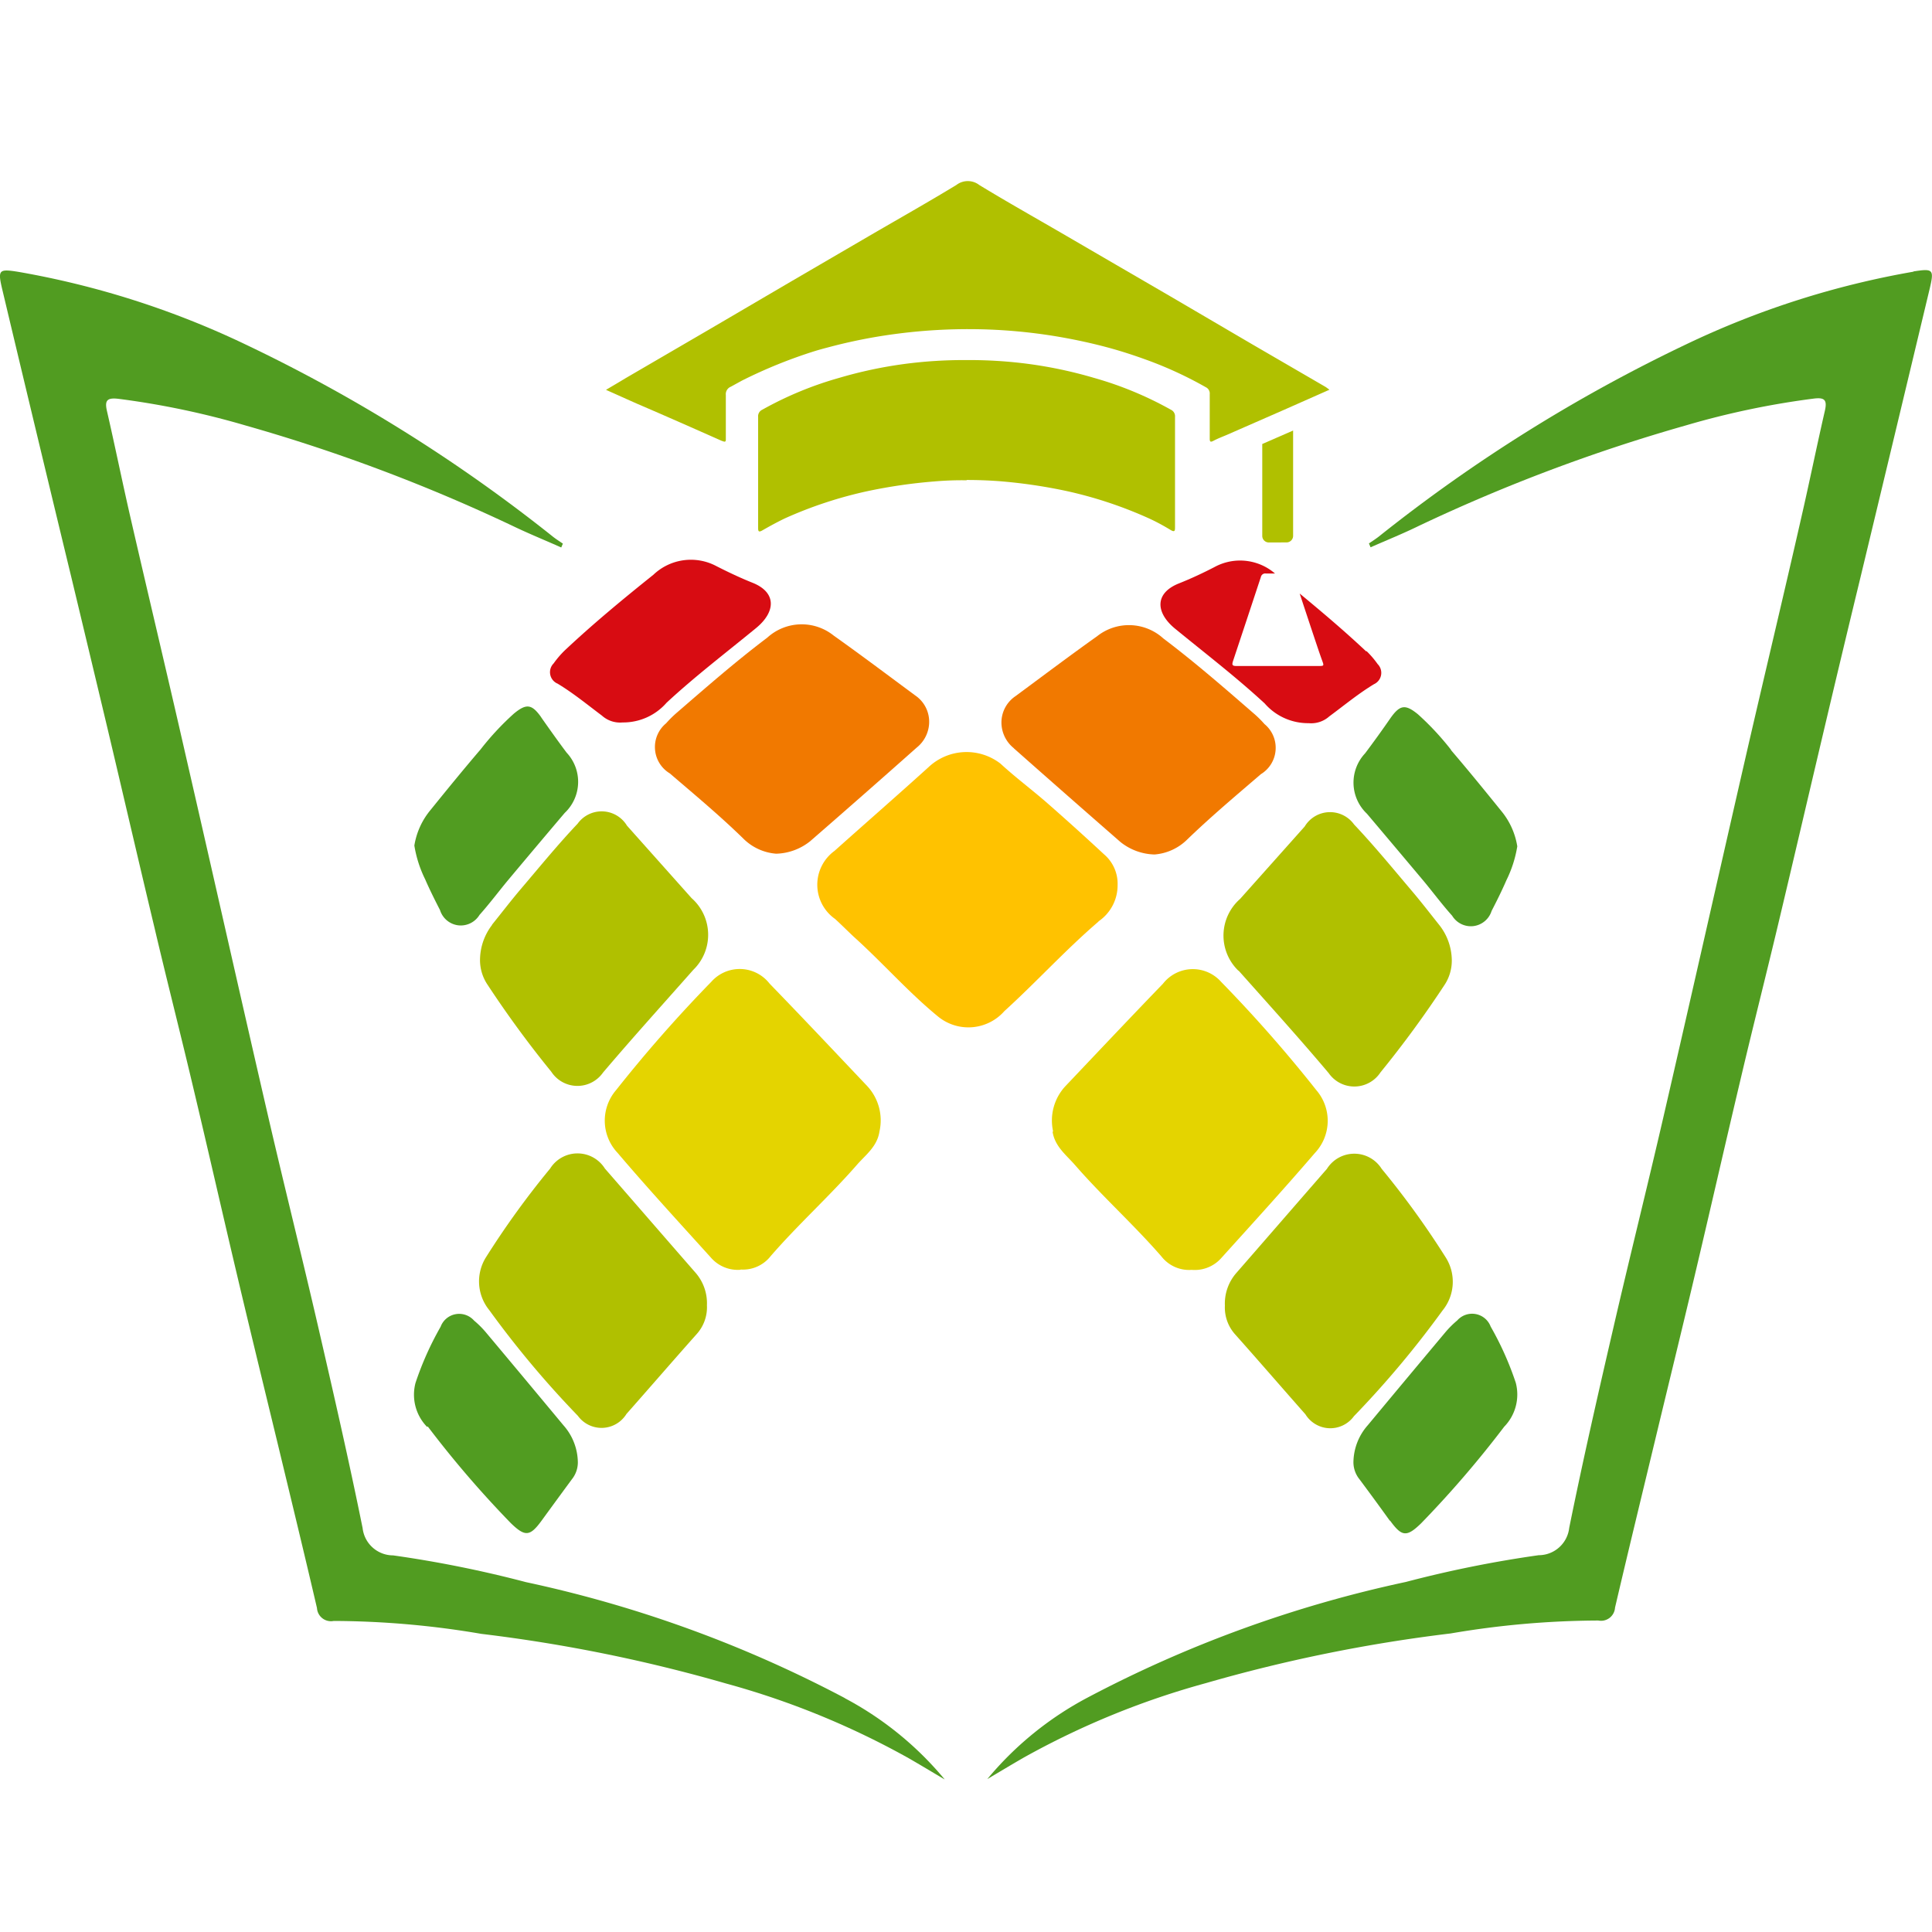 <svg xmlns="http://www.w3.org/2000/svg" width="32" height="32" viewBox="0 0 32 32">
  <g id="favicon" transform="translate(-3959 -1595)">
    <rect id="Rectangle_23510" data-name="Rectangle 23510" width="32" height="32" rx="6" transform="translate(3959 1595)" fill="none"/>
    <g id="Group_55658" data-name="Group 55658" transform="translate(35 -28)">
      <path id="Path_5840" data-name="Path 5840" d="M-973.123,233.832c-.029,0-.049.015-.044.04a.125.125,0,0,0,.088.107c.019,0,.055-.007.048-.029a.2.2,0,0,0-.092-.118" transform="translate(4909.456 1394.39)" fill="#161615"/>
      <path id="Path_5841" data-name="Path 5841" d="M-1271.258,238.589a20.439,20.439,0,0,0-5.281-1.92,19.2,19.2,0,0,0-2.2-.443.509.509,0,0,1-.505-.452c-.226-1.117-.481-2.228-.737-3.338-.267-1.157-.556-2.309-.824-3.466-.46-1.991-.908-3.987-1.366-5.98-.3-1.319-.615-2.636-.918-3.954-.135-.588-.255-1.179-.39-1.767-.041-.178.008-.219.185-.2a13.643,13.643,0,0,1,2.114.443,28.531,28.531,0,0,1,4.426,1.665c.264.127.536.237.8.355l.027-.064c-.054-.037-.11-.072-.161-.112a26.3,26.3,0,0,0-5.1-3.189,14.46,14.46,0,0,0-3.756-1.2c-.325-.052-.346-.037-.269.289q.571,2.4,1.152,4.8.293,1.221.584,2.441c.263,1.108.519,2.217.784,3.325.2.852.417,1.7.619,2.552.26,1.089.507,2.181.765,3.27.213.9.433,1.8.651,2.7.221.917.444,1.835.658,2.754a.233.233,0,0,0,.09.17.233.233,0,0,0,.188.044,14.75,14.75,0,0,1,2.445.214,25.665,25.665,0,0,1,4.052.822,13.488,13.488,0,0,1,3.023,1.236c.2.115.4.236.6.354a5.486,5.486,0,0,0-1.652-1.345" transform="translate(5209.25 1412.536)" fill="#519c21"/>
      <path id="Path_5842" data-name="Path 5842" d="M-854.557,214.957a14.462,14.462,0,0,0-3.757,1.2,26.3,26.3,0,0,0-5.1,3.189c-.052.04-.107.075-.161.112l.027.064c.268-.118.541-.228.8-.355a28.53,28.53,0,0,1,4.426-1.665,13.649,13.649,0,0,1,2.114-.443c.177-.022.226.019.185.2-.135.588-.255,1.179-.39,1.767-.3,1.319-.616,2.636-.919,3.954-.457,1.993-.906,3.988-1.366,5.98-.267,1.157-.556,2.309-.823,3.466-.257,1.11-.511,2.222-.737,3.338a.509.509,0,0,1-.505.452,19.2,19.2,0,0,0-2.2.443,20.4,20.4,0,0,0-5.281,1.92,5.492,5.492,0,0,0-1.652,1.345c.2-.118.4-.239.6-.354a13.487,13.487,0,0,1,3.023-1.236,25.665,25.665,0,0,1,4.052-.822,14.75,14.75,0,0,1,2.445-.214.233.233,0,0,0,.187-.044.233.233,0,0,0,.09-.17c.215-.919.438-1.836.659-2.754.216-.9.437-1.8.65-2.7.258-1.089.506-2.181.764-3.27.2-.852.416-1.7.619-2.552.264-1.108.522-2.217.784-3.325q.288-1.221.584-2.441.577-2.4,1.151-4.8c.077-.325.058-.34-.269-.289" transform="translate(4810.249 1412.543)" fill="#519c21"/>
      <path id="Path_5843" data-name="Path 5843" d="M-936.809,420.334a.722.722,0,0,0,.317-.6.64.64,0,0,0-.225-.511q-.462-.429-.936-.845c-.256-.224-.53-.427-.779-.657a.918.918,0,0,0-1.193.06c-.516.467-1.04.924-1.558,1.387a.693.693,0,0,0-.283.566.692.692,0,0,0,.295.56c.109.1.208.2.315.3.474.427.895.91,1.389,1.315a.794.794,0,0,0,1.1-.089c.531-.483,1.014-1.016,1.56-1.484" transform="translate(4879.003 1217.927)" fill="#ffc200"/>
      <path id="Path_5844" data-name="Path 5844" d="M-842.832,511.7c.038.245.226.385.37.55.457.525.977.991,1.434,1.517a.581.581,0,0,0,.5.221.588.588,0,0,0,.494-.2c.519-.575,1.042-1.148,1.547-1.736a.777.777,0,0,0,.025-1.039,23.006,23.006,0,0,0-1.578-1.795.627.627,0,0,0-.489-.211.628.628,0,0,0-.475.242c-.544.563-1.081,1.133-1.619,1.7a.835.835,0,0,0-.2.747" transform="translate(4784.266 1130.045)" fill="#e4d400"/>
      <path id="Path_5845" data-name="Path 5845" d="M-863.755,366.243q.88.779,1.765,1.551a.939.939,0,0,0,.564.207.865.865,0,0,0,.543-.249c.391-.378.808-.728,1.22-1.082a.508.508,0,0,0,.243-.4.508.508,0,0,0-.184-.429,1.785,1.785,0,0,0-.186-.183c-.487-.423-.974-.846-1.489-1.235a.847.847,0,0,0-1.1-.035c-.455.323-.9.659-1.35.991a.526.526,0,0,0-.231.468.547.547,0,0,0,.205.394" transform="translate(4804.548 1269.152)" fill="#f17900"/>
      <path id="Path_5846" data-name="Path 5846" d="M-770.267,445.362c.5.562,1.006,1.121,1.494,1.7a.517.517,0,0,0,.432.221.517.517,0,0,0,.425-.234,17.574,17.574,0,0,0,1.065-1.455.729.729,0,0,0,.116-.418.959.959,0,0,0-.2-.559c-.159-.2-.313-.4-.477-.592-.309-.365-.613-.735-.941-1.082a.49.49,0,0,0-.818.033l-1.07,1.2a.808.808,0,0,0-.275.589.808.808,0,0,0,.247.6" transform="translate(4714.781 1193.713)" fill="#b0c000"/>
      <path id="Path_5847" data-name="Path 5847" d="M-768.639,590.921a.485.485,0,0,0,.393.227.485.485,0,0,0,.409-.2,16.148,16.148,0,0,0,1.467-1.75.753.753,0,0,0,.062-.864,14.266,14.266,0,0,0-1.07-1.482.535.535,0,0,0-.453-.251.535.535,0,0,0-.454.251c-.5.573-1,1.151-1.5,1.724a.77.77,0,0,0-.19.54.666.666,0,0,0,.171.479c.391.439.775.883,1.164,1.324" transform="translate(4714.263 1055.508)" fill="#b0c000"/>
      <path id="Path_5848" data-name="Path 5848" d="M-1005.1,365.489a.526.526,0,0,0-.231-.468c-.449-.332-.895-.668-1.35-.991a.846.846,0,0,0-1.1.035c-.516.389-1,.812-1.489,1.235a1.818,1.818,0,0,0-.186.183.508.508,0,0,0-.184.429.507.507,0,0,0,.244.4c.413.354.829.7,1.22,1.082a.864.864,0,0,0,.543.249.939.939,0,0,0,.563-.207q.887-.771,1.765-1.551a.548.548,0,0,0,.205-.394" transform="translate(4944.489 1269.497)" fill="#f17900"/>
      <path id="Path_5849" data-name="Path 5849" d="M-1053.766,338.687c.262.157.5.353.74.533a.449.449,0,0,0,.342.113.953.953,0,0,0,.729-.327c.473-.439.986-.829,1.484-1.238.323-.266.343-.589-.064-.75-.2-.08-.4-.175-.591-.272a.9.9,0,0,0-1.047.14c-.5.4-1,.813-1.47,1.255a1.536,1.536,0,0,0-.183.214.206.206,0,0,0-.057.182.206.206,0,0,0,.117.151" transform="translate(4986.996 1295.633)" fill="#d80c12"/>
      <path id="Path_5850" data-name="Path 5850" d="M-715.182,657.369c.192.264.273.272.511.041a17.315,17.315,0,0,0,1.376-1.6.764.764,0,0,0,.192-.728,5.145,5.145,0,0,0-.416-.931.328.328,0,0,0-.248-.207.329.329,0,0,0-.306.106,1.587,1.587,0,0,0-.2.2q-.642.766-1.281,1.535a.941.941,0,0,0-.238.614.45.45,0,0,0,.1.281q.253.339.5.683" transform="translate(4662.209 990.821)" fill="#519c21"/>
      <path id="Path_5851" data-name="Path 5851" d="M-714.231,399.413a4.6,4.6,0,0,0-.548-.589c-.211-.173-.3-.159-.457.063-.138.2-.276.391-.42.583a.708.708,0,0,0,.031,1q.464.549.927,1.1c.163.195.314.4.484.589a.363.363,0,0,0,.354.172.363.363,0,0,0,.3-.252c.087-.168.171-.337.246-.51a1.97,1.97,0,0,0,.179-.559,1.22,1.22,0,0,0-.267-.588c-.274-.339-.548-.676-.832-1.007" transform="translate(4662.266 1236.008)" fill="#519c21"/>
      <path id="Path_5852" data-name="Path 5852" d="M-1028.729,513.8a.582.582,0,0,0,.5-.221c.456-.527.976-.993,1.433-1.517.145-.165.333-.3.37-.55a.834.834,0,0,0-.2-.747c-.538-.568-1.075-1.138-1.62-1.7a.626.626,0,0,0-.475-.242.628.628,0,0,0-.49.211,23.1,23.1,0,0,0-1.578,1.795.777.777,0,0,0,.025,1.039c.5.588,1.027,1.161,1.547,1.736a.589.589,0,0,0,.494.2" transform="translate(4964.993 1130.227)" fill="#e4d400"/>
      <path id="Path_5853" data-name="Path 5853" d="M-1083.089,444.428a.959.959,0,0,0-.2.559.729.729,0,0,0,.115.418,17.532,17.532,0,0,0,1.065,1.455.517.517,0,0,0,.425.235.517.517,0,0,0,.432-.221c.488-.575.993-1.133,1.494-1.7a.808.808,0,0,0,.247-.6.809.809,0,0,0-.274-.589l-1.07-1.2a.49.49,0,0,0-.818-.033c-.328.346-.631.718-.941,1.082-.164.193-.318.395-.478.593" transform="translate(5015.24 1193.891)" fill="#b0c000"/>
      <path id="Path_5854" data-name="Path 5854" d="M-1081.284,590.739c.389-.44.773-.885,1.164-1.324a.664.664,0,0,0,.171-.479.768.768,0,0,0-.19-.54c-.5-.573-1-1.15-1.5-1.724a.535.535,0,0,0-.454-.251.535.535,0,0,0-.453.251,14.245,14.245,0,0,0-1.07,1.481.753.753,0,0,0,.062.864,16.132,16.132,0,0,0,1.467,1.75.485.485,0,0,0,.409.2.485.485,0,0,0,.394-.227" transform="translate(5015.658 1055.683)" fill="#b0c000"/>
      <path id="Path_5855" data-name="Path 5855" d="M-1110.745,655.635a17.245,17.245,0,0,0,1.375,1.6c.238.231.319.222.511-.041q.249-.342.5-.683a.448.448,0,0,0,.1-.281.94.94,0,0,0-.238-.614q-.639-.769-1.281-1.535a1.579,1.579,0,0,0-.2-.2.329.329,0,0,0-.306-.106.328.328,0,0,0-.248.208,5.147,5.147,0,0,0-.416.931.764.764,0,0,0,.192.728" transform="translate(5041.83 990.992)" fill="#519c21"/>
      <path id="Path_5856" data-name="Path 5856" d="M-1108.827,398.7c-.157-.222-.246-.238-.457-.063a4.571,4.571,0,0,0-.548.589c-.283.331-.558.668-.832,1.007a1.223,1.223,0,0,0-.267.588,1.966,1.966,0,0,0,.179.559c.075.173.16.342.246.51a.363.363,0,0,0,.3.252.363.363,0,0,0,.354-.172c.169-.189.321-.394.484-.589q.461-.551.927-1.1a.708.708,0,0,0,.031-1c-.144-.192-.282-.387-.42-.583" transform="translate(5041.794 1236.184)" fill="#519c21"/>
      <path id="Path_5857" data-name="Path 5857" d="M-793.814,338.5c-.355-.334-.726-.648-1.1-.957q.122.371.246.742c.041.122.081.244.125.365.033.091.034.093-.06.093h-.675c-.228,0-.456,0-.683,0-.069,0-.078-.017-.058-.08q.233-.7.462-1.394a.074.074,0,0,1,.083-.058l.151,0a.886.886,0,0,0-1-.108c-.193.1-.39.192-.591.272-.407.162-.387.485-.064.75.5.409,1.01.8,1.484,1.238a.952.952,0,0,0,.729.327.449.449,0,0,0,.342-.113c.244-.18.478-.375.74-.533a.206.206,0,0,0,.117-.151.206.206,0,0,0-.057-.182,1.531,1.531,0,0,0-.183-.214" transform="translate(4740.441 1295.288)" fill="#d80c12"/>
      <path id="Path_5858" data-name="Path 5858" d="M-1028.467,181.671c.065.029.065.007.064-.044,0-.239,0-.477,0-.716a.133.133,0,0,1,.083-.137l.182-.1h0a8.085,8.085,0,0,1,1.212-.491c.082-.025.165-.047.249-.069a8.729,8.729,0,0,1,1.141-.221,9.128,9.128,0,0,1,1.235-.072,8.9,8.9,0,0,1,1.4.124c.275.047.546.105.815.177.224.06.445.132.664.212a6.391,6.391,0,0,1,.97.449.115.115,0,0,1,.064.115c0,.244,0,.488,0,.732,0,.051.007.069.062.04.073-.039.151-.068.226-.1l.945-.414.75-.332c-.031-.022-.049-.037-.069-.049l-1.215-.706-1.35-.791q-.9-.523-1.795-1.044c-.458-.266-.92-.526-1.37-.8a.311.311,0,0,0-.382,0c-.476.289-.96.562-1.441.842l-1.3.758-1.365.8-1.373.8c-.1.061-.208.124-.323.192.184.082.354.159.524.234.466.2.934.407,1.4.614" transform="translate(4964.425 1448.631)" fill="#b0c000"/>
      <path id="Path_5859" data-name="Path 5859" d="M-962.838,254.564q.266,0,.531.019a8.628,8.628,0,0,1,1.119.163,6.9,6.9,0,0,1,1.358.449c.129.058.253.126.375.2.06.034.068.012.068-.041v-1.834a.119.119,0,0,0-.069-.12,5.853,5.853,0,0,0-1.276-.528,7.2,7.2,0,0,0-1.073-.229,7.473,7.473,0,0,0-1.034-.065,7.475,7.475,0,0,0-1.034.065,7.2,7.2,0,0,0-1.074.229,5.85,5.85,0,0,0-1.276.528.119.119,0,0,0-.069.12c0,.433,0,.863,0,1.3v.539c0,.053.008.075.068.041.122-.07.246-.138.375-.2a6.905,6.905,0,0,1,1.359-.449,8.628,8.628,0,0,1,1.119-.163q.265-.023.532-.019" transform="translate(4902.849 1376.386)" fill="#b0c000"/>
      <path id="Path_5860" data-name="Path 5860" d="M-753.851,284.169a.109.109,0,0,0,.109-.109v-1.744l-.511.223v1.522a.109.109,0,0,0,.109.109Z" transform="translate(4699.16 1347.815)" fill="#b0c000"/>
    </g>
  </g>
</svg>
